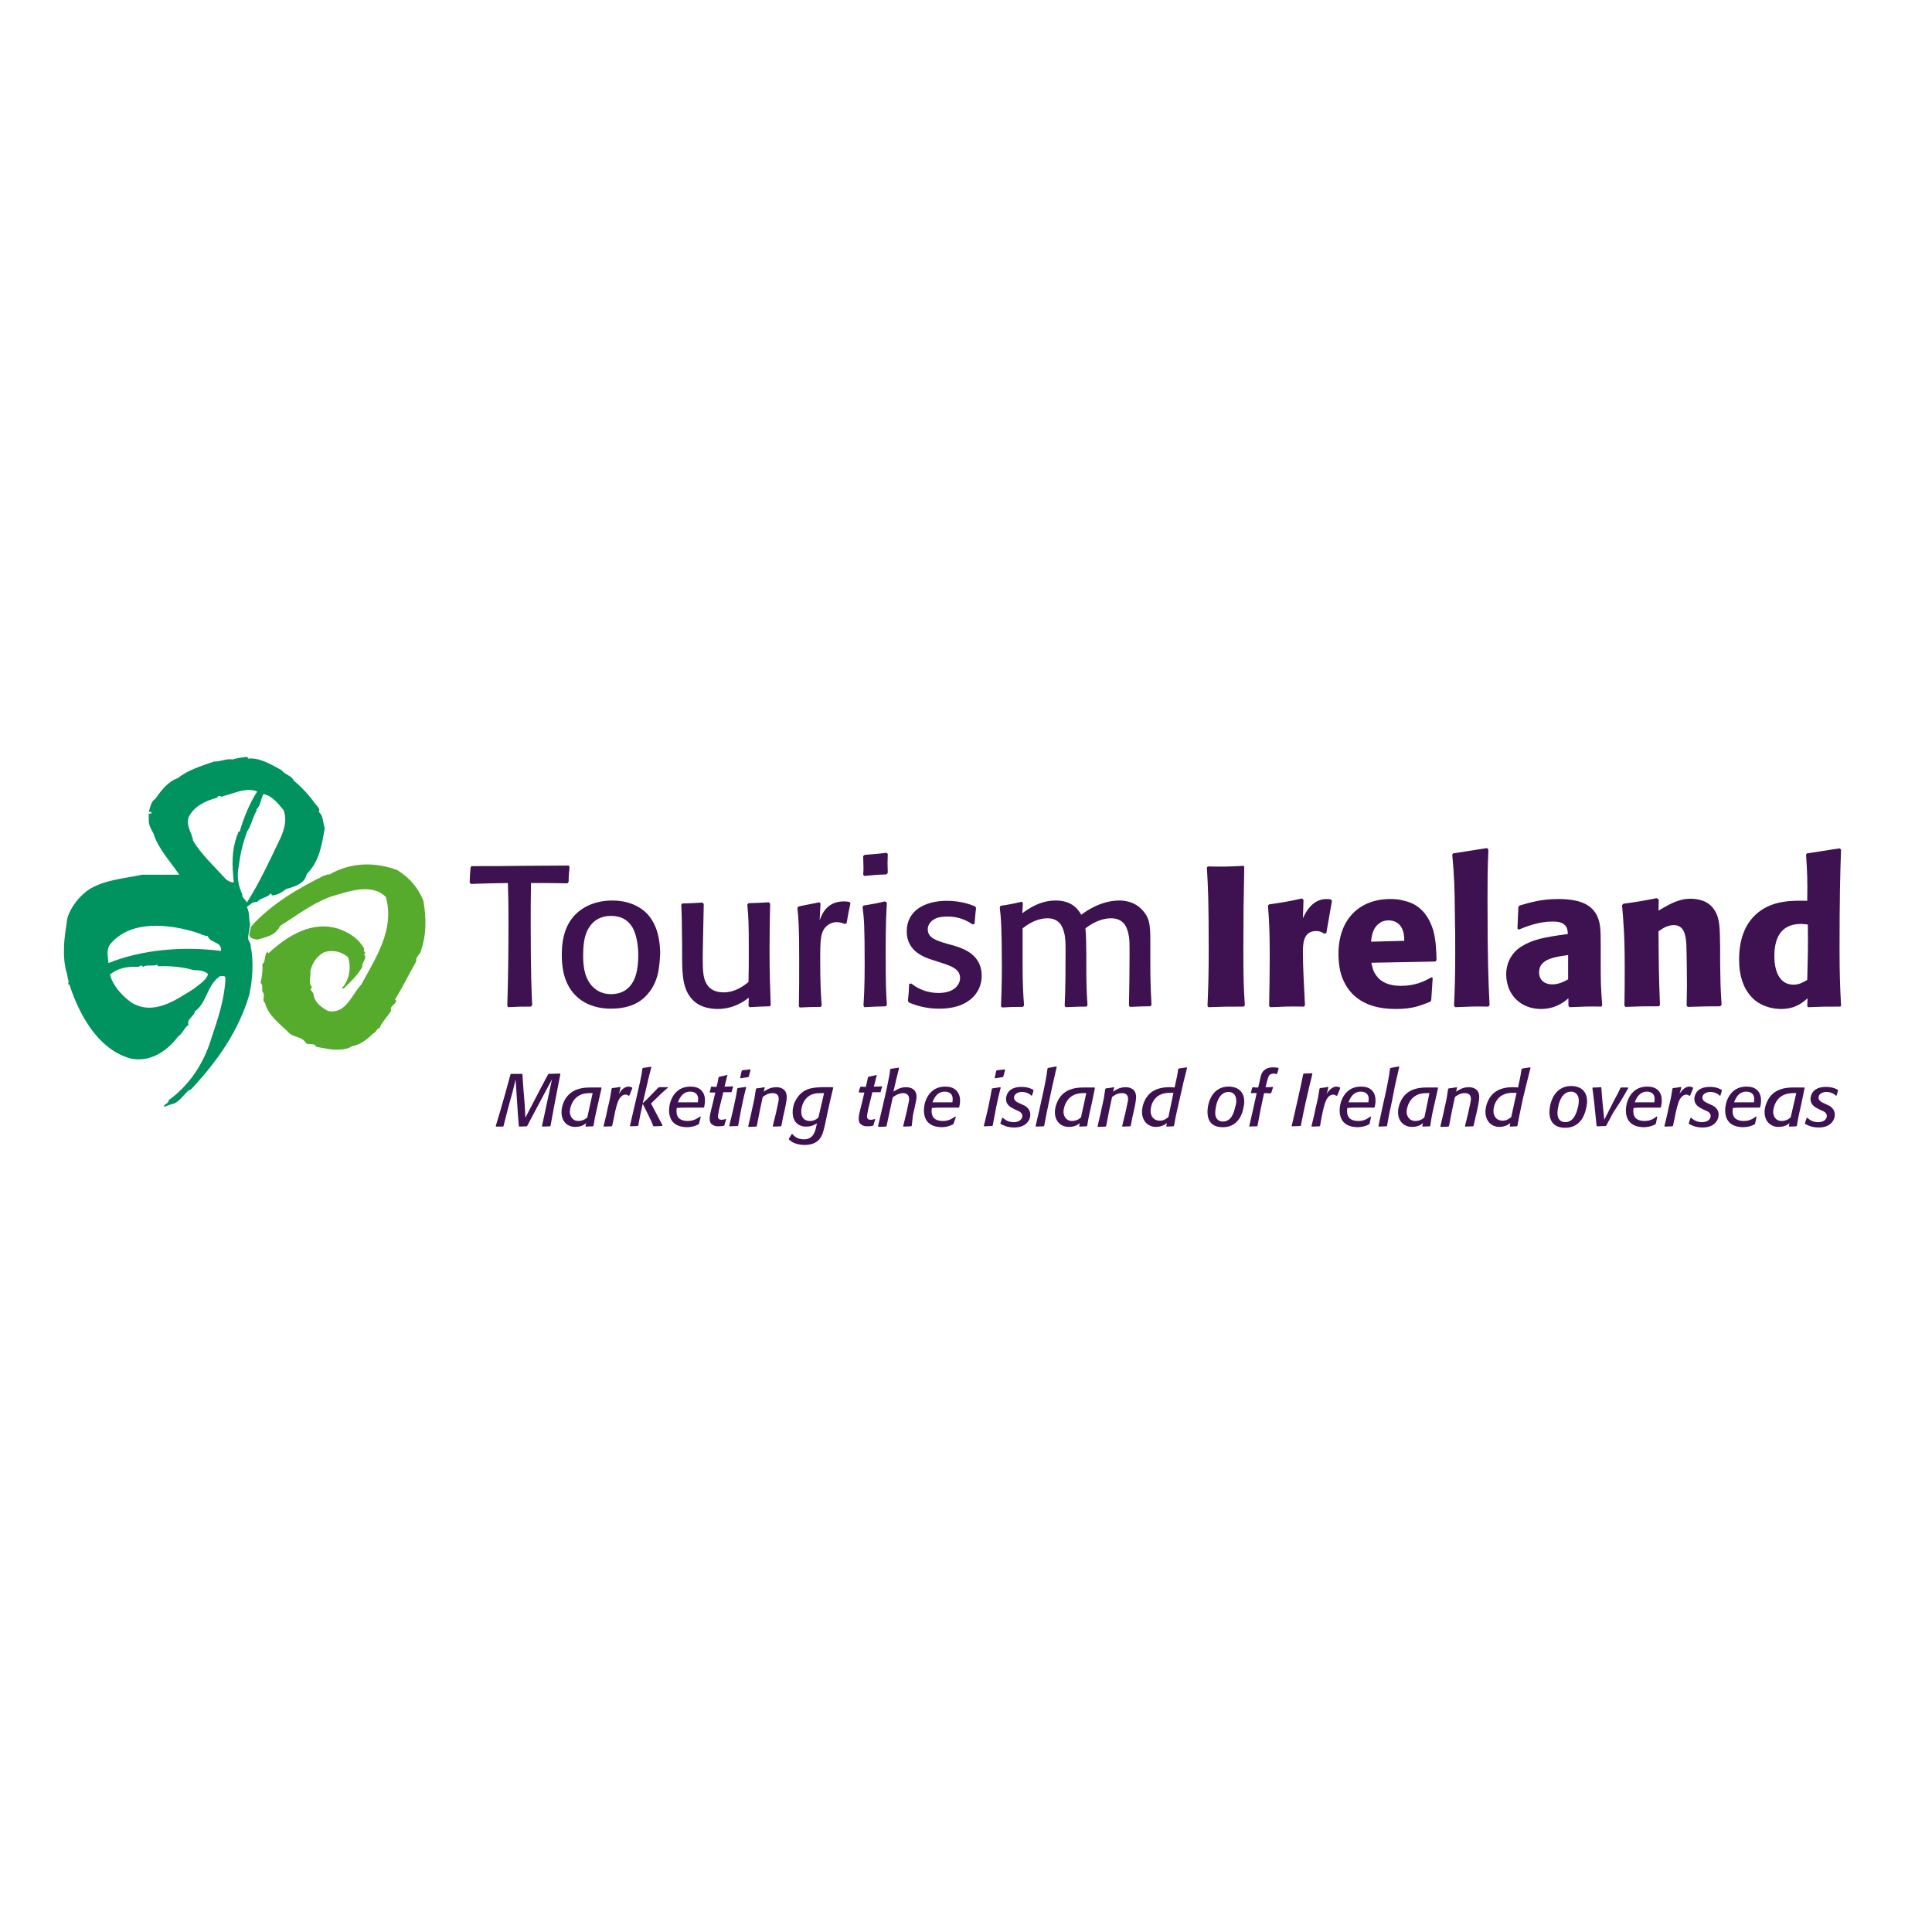 <svg xmlns="http://www.w3.org/2000/svg" xmlns:xlink="http://www.w3.org/1999/xlink" id="layer" x="0px" y="0px" viewBox="0 0 652 652" style="enable-background:new 0 0 652 652;" xml:space="preserve"><style type="text/css">	.st0{fill:#3E1151;}	.st1{fill:#00935F;}	.st2{fill:#56AB2D;}</style><g>	<g>		<path class="st0" d="M191.5,298.1c-5.6-0.1-6.6-0.1-12.3-0.1c-0.1,6.7-0.1,7.8-0.1,13.7c0,16.8,0.3,23.4,0.5,27.5l-0.4,0.5    c-3.8,0-4,0-7.7,0.2l-0.3-0.5c0.3-9.4,0.4-18.8,0.4-28.1c0-6.8-0.1-10.4-0.2-13.3c-5.8,0.1-6.5,0.1-12.5,0.3l-0.4-0.5    c0.1-2.4,0.1-2.6,0.3-5l0.3-0.5c4.8,0,12.5,0,17.3-0.1c5.2,0,10.3-0.1,15.5-0.1l0.3,0.5c-0.2,2.3-0.3,3.1-0.3,5L191.5,298.1z"></path>		<path class="st0" d="M222.1,328.2c-0.7,3.3-2.1,5.9-4.3,8.1c-2.9,2.9-6.9,4.1-11.6,4.1c-6,0-9.9-2.3-12-4.5    c-4.6-4.6-4.6-11.4-4.6-13.7c0-2.5,0.1-9.1,4.6-13.6c1.9-1.9,5.8-4.7,12.5-4.7c4.6,0,9,1.5,12,4.8c3.1,3.6,4,8.2,4.1,12.9    C222.7,324,222.5,326.2,222.1,328.2z M213.4,312.9c-1.3-2.1-3.4-3.8-7.2-3.8c-1.3,0-5,0.1-7.4,3.9c-1.8,2.7-2,6.6-2,9.5    c0,2.7,0.1,9.4,5.4,12.1c1.2,0.6,2.6,0.9,4,0.9c2.5,0,5.7-0.8,7.6-4.5c1.6-3,1.6-7.5,1.6-8.9C215.4,320.3,215.1,315.8,213.4,312.9    z"></path>		<path class="st0" d="M259.9,305c-0.1,5.1-0.2,9.8-0.2,15.3c0,8.2,0.2,13.2,0.3,16.1c0,0.9,0.1,1.9,0.1,2.8l-0.3,0.4    c-3.2,0.1-3.8,0.1-6.8,0.3l-0.4-0.4l0.1-2.8c-1.5,1.1-5,3.8-10.5,3.8c-2.6,0-5.5-0.6-7.6-2.3c-4.3-3.5-4.3-9.2-4.4-14.4v-4.1    c-0.1-9.6-0.1-10.7-0.3-14.3l0.3-0.5c3.1-0.1,3.8-0.1,6.9-0.3l0.4,0.5l-0.3,14.7c0,1.8-0.1,3.1,0,6.3c0.1,2.8,0.2,8.8,7,8.8    c3.9,0,6.8-2.2,8.4-3.5c0.1-3.6,0.1-6.7,0.1-10.6c0-9.3-0.1-11.2-0.5-15.5l0.4-0.5c3.1-0.1,3.8-0.1,6.9-0.3L259.9,305z"></path>		<path class="st0" d="M285,311.8c-0.7-0.3-1.5-0.6-2.7-0.6c-1.3,0-2.2,0.5-2.8,0.9c-2.7,1.9-2.7,4.9-2.7,11.9    c0,7.6,0.2,11.5,0.5,15.3l-0.3,0.5c-3.2,0-3.9,0.1-7.1,0.2l-0.3-0.4c0.1-5.1,0.1-9.7,0.1-15.9c0-10.7-0.2-13.5-0.6-17.3l0.4-0.5    c2.5-0.5,4.1-0.8,7-1.4l0.4,0.4l-0.3,5.7c0.8-2.2,2.5-6.4,8.2-6.4c0.9,0,1.3,0.1,1.9,0.2l0.3,0.4c-0.7,3.2-0.8,3.9-1.3,6.8    L285,311.8z"></path>		<path class="st0" d="M299,339.6c-3.5,0.1-4,0.1-7.3,0.3l-0.3-0.5c0.2-3.5,0.4-6.6,0.4-14.1c0-12.8-0.2-15.2-0.7-19.2l0.3-0.5    c2.9-0.5,3.9-0.6,7.2-1.4l0.7,0.4c-0.2,3.5-0.4,7.1-0.4,15.7c0,12.5,0.1,14.1,0.4,18.7L299,339.6z M299.1,295.1    c-3.4,0.1-4.1,0.2-7.4,0.5l-0.4-0.4c0.1-0.9,0.1-1.8,0.1-2.7c0-1.2-0.1-2.3-0.1-3.6l0.5-0.4c3.5-0.3,4.1-0.3,7.4-0.7l0.4,0.4    c-0.1,2.7-0.1,3.4,0,6.4L299.1,295.1z"></path>		<path class="st0" d="M322.5,319.3c2.7,0.9,8.8,2.9,8.8,10c0,2.7-1,5.7-3.7,7.9c-3.6,3-8.3,3.2-10.7,3.2c-3.6,0-6.6-0.7-9.2-1.7    c-0.3-0.1-0.7-0.3-1-0.4l-0.3-0.6c0.3-2.6,0.3-2.9,0.4-5.6l0.7-0.2c1.2,0.9,4.2,3.2,9.3,3.2c5.3,0,7.2-2.9,7.2-5    c0-3.1-2.9-4.1-7-5.4l-2.2-0.7c-2.7-0.9-8.8-2.8-8.8-9.7c0-6.9,6-10.3,13.5-10.3c5,0,8.4,1.4,9.6,1.9l0.3,0.5    c-0.3,2.5-0.3,2.8-0.5,5.3l-0.6,0.3c-1.7-1.1-4.3-2.7-8.6-2.7c-0.9,0-1.9,0.1-2.9,0.3c-2,0.5-3.7,2-3.7,4c0,2.9,2.7,3.8,6.9,5    L322.5,319.3z"></path>		<path class="st0" d="M337.6,305.7c3.4-0.5,5.2-0.9,7.2-1.4l0.4,0.5l-0.2,3.4c2.3-1.7,6.1-4.3,11.3-4.3c5.7,0,7.7,3.3,8.6,4.8    c1.6-1.2,6.6-4.8,12.9-4.8c2.5,0,5.3,0.8,7.2,2.7c3.1,3,3.2,5.6,3.2,11.3v5.7c0,7.6,0.1,9.5,0.4,15.5l-0.4,0.5    c-3.2,0-3.8,0.1-6.8,0.2l-0.4-0.4c0.1-5.6,0.2-11.7,0.2-17.1c0-4.2,0-5.7-0.4-7.2c-0.6-2.9-2.1-5.2-5.9-5.2    c-1.7,0-4.9,0.5-8.6,3.4c0.2,1.4,0.3,6.2,0.3,8.2v3.8c0,6.8,0.1,9.2,0.4,13.9l-0.3,0.5c-3.5,0-3.9,0.1-7,0.2l-0.4-0.4    c0.3-6,0.3-13.7,0.3-18c0-3.4,0-5-0.5-6.8c-0.5-2.1-1.7-4.8-5.6-4.8c-2.4,0-5.3,0.9-8.4,3.4v11.5c0,7.4,0.2,10.7,0.5,14.5    l-0.4,0.5c-3.5,0-3.7,0-7,0.2l-0.4-0.4c0.1-2.7,0.3-6.5,0.3-13.4c0-12.6-0.3-16.8-0.7-19.9L337.6,305.7z"></path>		<path class="st0" d="M419.9,292.6c-0.2,9.2-0.3,18.5-0.3,27.7c0,9.7,0.1,12.8,0.5,19l-0.4,0.4c-5.6,0-6.9,0-11.9,0.2l-0.3-0.4    c0.3-7,0.4-11.1,0.4-19c0-17.1-0.2-20.5-0.6-27.7l0.3-0.4c4.8,0.1,6.4,0.1,12.1-0.2L419.9,292.6z"></path>		<path class="st0" d="M446.9,315.1c-0.9-0.6-1.6-0.9-2.7-0.9c-4.5,0-4.5,4.4-4.5,7.4c0,4.6,0.4,12.2,0.7,17.6l-0.3,0.5    c-5.4-0.1-6.4,0-11.4,0.2l-0.4-0.4c0.1-5.6,0.2-11.1,0.2-16.5c0-9.3-0.2-12.3-0.6-17.4l0.4-0.4c4.9-0.7,6.2-0.9,11.1-2l0.5,0.5    l-0.2,6.2c2.2-5,5.2-6.5,8-6.5c0.5,0,0.9,0.1,1.4,0.1l0.4,0.5l-1.9,10.9L446.9,315.1z"></path>		<path class="st0" d="M483.5,330l-0.5,7.6l-0.4,0.5c-3.6,1.4-6,2.4-11.5,2.4c-4.8,0-13.9-0.8-17.8-9.8c-1.1-2.3-1.6-5.6-1.6-8.8    c0-11.6,7-18.5,17.5-18.5c1.5,0,3.1,0.1,4.7,0.6c2.3,0.5,7.4,2.1,9.8,10c0.9,3.4,1,6.7,1.1,10l-0.4,0.5l-21.6,0.4    c0.3,1.3,0.5,2.7,1.5,4.1c1.6,2.4,4.4,3.7,8.4,3.7c4.9,0,7.9-1.5,10.4-2.9L483.5,330z M473.9,317.5c0-1.5-0.1-3.1-1-4.6    c-0.7-1.2-2.1-2.3-4.3-2.3c-0.9,0-1.9,0.2-2.7,0.7c-2.6,1.6-3,4.4-3.2,6.5L473.9,317.5z"></path>		<path class="st0" d="M502.3,339.7c-4.9-0.1-6.7,0-11.2,0.2l-0.4-0.5c0.3-6.6,0.4-10.6,0.4-17.9c0-4,0-7.9-0.1-11.9    c-0.1-10.9-0.2-13.1-0.9-21.2l0.3-0.4l11.4-1.8l0.5,0.5c-0.3,7.2-0.3,10.3-0.3,16.6c0,21.2,0.3,28.2,0.7,35.9L502.3,339.7z"></path>		<path class="st0" d="M540.2,324.7c0,6.3,0,8,0.5,14.5l-0.3,0.5c-4.4-0.1-5.8,0-10.7,0.2l-0.4-0.5v-2.5c-1.4,1.2-4.3,3.6-9.3,3.6    c-6.6,0-11.7-4.6-11.7-11.8c0-3,1.3-6.8,5-9.2c4-2.5,7.8-3.2,15.8-4.3c0-1-0.2-2.2-0.9-2.9c-0.9-0.9-1.9-1.3-4.4-1.3    c-4.5,0-8.8,1.7-11.2,2.7l-0.5-0.3l0.3-7.3l0.4-0.5c3.8-1.1,7.4-2.2,13.1-2.2c8.6,0,11.2,2.7,12.6,4.8c1.7,2.8,1.7,5.4,1.7,11.5    L540.2,324.7z M529.3,322.3c-4.5,0.6-9.9,1.3-9.9,5.8c0,2.8,2,4.1,4.4,4.1c2.2,0,4-0.9,5.4-1.7V322.3z"></path>		<path class="st0" d="M580.5,339.6c-5.4,0-6.5,0.1-10.9,0.2l-0.4-0.4c0-2.3,0.1-4.6,0.1-6.9c0-2.5-0.1-11.7-0.2-13.9    c-0.2-2.4-0.5-6.4-4.2-6.4c-2.2,0-3.8,1.1-5.2,2.1c0.1,12,0.1,14.6,0.5,24.9l-0.4,0.4c-5.4,0-6.4,0-11.2,0.2l-0.4-0.4    c0.1-4.3,0.1-8.6,0.1-12.9c0-10.9-0.4-15.1-0.9-21l0.4-0.5c5-0.7,6.2-0.9,11.3-1.9l0.7,0.5l-0.1,3.7c3.1-1.8,6.6-4,10.7-4    c2.4,0,6.2,0.5,8.3,4c1.7,2.7,1.7,5.8,1.8,12.3v5.2c0.1,6.6,0.1,8.4,0.5,14.3L580.5,339.6z"></path>		<path class="st0" d="M621.1,339.7c-5,0-6.3,0-10.9,0.2l-0.3-0.4l0.1-2.6c-1.6,1.4-4.1,3.6-8.9,3.6c-2.2,0-5.8-0.5-8.8-2.9    c-4-3.3-5.4-8.5-5.4-13.7c0-6.9,2-12.5,6.6-16.1c5.1-4,11.4-3.9,16.4-3.8c0.1-7.6,0-9.3-0.4-15.6l0.3-0.4l11-1.7l0.5,0.4    c-0.3,8.8-0.5,16.1-0.5,33.8c0,8.8,0.2,12.8,0.5,18.8L621.1,339.7z M607.8,311.8c-7.5,0-9,5.8-9,10.9c0,1.3,0,9.6,6.5,9.6    c1.9,0,3.2-0.8,4.6-1.6c0.2-8.1,0.3-9.8,0.2-18.7C609.1,311.9,608.5,311.8,607.8,311.8z"></path>	</g>	<path class="st1" d="M84.4,311.9c-0.5-1.9-0.1-4.1-1.1-5.8c1.1-0.8,2-1.9,3.5-1.7c1.2-1.6,3.4-1.3,4.5-2.9l0.7,0.7   c1.9-0.3,3-1,4.6-2.2c2.7-0.7,6.3-1.8,6.9-5c4.3-4.3,5.1-9.8,6.1-15.6c-0.7-1.8-0.4-4-2-5.4c0.6-1-0.6-2-1.1-2.6   c-2-2.8-4.4-5.5-7.4-8c-0.6-1.6-2.9-1.9-4.1-3.5c-3.5-1.9-7.4-4.3-11.3-3.9l-0.2-0.6c-1.7,0.3-3.2,0.3-5,0.9   c-2.1-0.4-4.1,0.8-6.3,0.7c-4.2,1.5-8.7,2.8-12.2,5.6c-3.4,1.2-5.7,4.3-7.6,7c-1.4,0.8-1.7,2.8-2.2,4.4c0.3,0,0.7-0.2,0.9,0.2   c0.1,0.2-0.1,0.3-0.2,0.4c-0.2,0-0.5,0.1-0.7-0.2v2.6c0,1.6,1,3.2,1.6,4.3c1.6,5.2,5.7,9.4,8.7,13.9c-3.7,0-8.7,0-12.6,0   c-6,1.3-12.1,1.6-17.6,4.8c-3.2,2.1-6.4,5.8-7.6,10c-0.4,3-1,6.3-1.1,9.5c-0.1,3.3,0.1,6.5,1.1,9.4c0,1.1,0.8,2.4,0.2,3.3h0.5   c3.2,9.9,9.5,21.9,20.6,25c6.7,1.5,12.5-2.6,16.1-7.4c1.5-1,2.1-3,3.5-3.9c-0.6-2.2,1.8-2.7,2.2-4.6c4.1-3,4-8.9,8.5-11.9   c0.6,0.2,1.4-0.4,1.8,0.5c-0.3,7.4-2.6,14-4.8,20.6c-2.3,7.7-7,15.5-14.4,20.8c0.1,1.2-1.9,1.4-1.5,2.2l2.6-0.9   c2.3-0.3,4-3.3,5.9-4.8h0.4c9.1-9.6,16.3-20.1,19.8-32c1.1-4.8,1.6-11.4,0.5-16.3c0.2-1.1-1-2.2-0.9-3.1L84.4,311.9z M65.4,333.7   c-6.1,3.8-13.6,9.2-21.1,4.6c-3.3-2.4-6.2-5.7-7.2-9.4c2.6-2.2,6-2.8,9.4-2.6c0.6,0,1.3-1,1.7,0c1.6-0.9,3-0.1,4.8-0.7l0.4,0.5   c3.7-0.2,8.3,0.2,12,1.3c1.5,0,3.5,0.1,4.8,1.3C69.8,330.7,67.1,332.3,65.4,333.7z M74.6,320.9c-12.8-1.6-26.5-0.5-38,4.1   c-0.2-2.2-0.7-4.2,0.4-6.1c6.9-8.8,20.6-7,29.6-4.1c1.1,0.4,2.2,1,3.5,1.1C70.9,318.4,74.9,317.6,74.6,320.9z M78.9,297.8   c-1.5,0-2.7-1-3.5-2c-3.5-3.8-7.7-7.8-10.2-12c-0.4-2.7-2.6-5.3-1.5-8.1c1.9-3.8,5.9-5.5,9.6-6.5c0.5-1.4,1.4,0.2,2.2-0.6   c3.6-0.8,7.3-3,11.3-1.5c-2.7,4.2-4.6,9-5.9,13.5c-0.8,0.1-0.5,0.9-0.9,1.3C78.1,287.4,78.3,291.8,78.9,297.8z M81.8,301.9   c-1.4-3-1.9-6-1.3-9.2c0.6-4.4,1.3-7.8,2.9-12.1c1.5-2.2,1.9-4.9,3.3-7.2l-0.2-0.2c1.5-1.3,1.6-3.9,2.4-5.2c2.9,0.5,4.8,3,6.8,5.4   c1.2,3.2,0.3,6.2-0.9,9.1c-3.6,7.5-7.1,15.2-11.5,22.1C83,303.6,81.4,302.8,81.8,301.9z"></path>	<path class="st2" d="M84.1,315.4c0.2,1.4,1.7,1.5,2.8,1.7c2.9-0.9,6.2-1.4,7.6-4.6c5.7-3.6,11.1-7.8,17.4-10   c5.4-1.5,13.4-4.7,18.3,0.2c3.1,10.9-3.4,20.6-8.3,29.6c-3.3,3.5-5.2,10-11.1,8.9c-2.2-1.1-4.8-3-5-5.7c-0.2-1.1-1.6-1.2-0.5-2.4   c-1.5-1.3-0.2-3.8-0.6-5.2c0.6-2.7,2-5.1,4.6-6.5c2.8-1,6.1-0.3,8.2,1.7c1.1,3.5,0.4,7.7-2.2,10.5h0.7c2.2-2.2,4.8-4.5,6.3-7.4   c-0.2-0.8,0.3-1.3,0.6-2c0.2-0.6,0.7-1.5,0-2c-0.1-0.3,0.3-0.4,0.5-0.6c-0.6-0.3-0.7-1.1-0.5-1.5c-2-3.4-4.8-5.2-8.2-6.5   c-9.1-3.2-17.6,2.1-24.1,8.1c-0.3-0.1-0.2-0.5-0.2-0.7c-1.4,1.2-0.6,3.5-1.9,4.4c0.3,1.8-0.2,5-0.6,6.3c1.2,0.8,0.1,2.4,0.9,3.3   c0.7,1.1-0.5,2.7,0.6,3.4c1.1,4.4,5.2,7.2,8.5,10.5c1.6,1.1,3.8,1.1,5,2.6c0.9,1.8,2.8-0.1,3.9,1.8c2.3,0.3,5.2,1.2,7.8,0.9   c1.3,0,3-0.3,4.1-1.1c2.8-0.5,5.1-2.2,7.2-4.3c1-0.3,1.2-1.7,2.2-1.9c0.9-2.2,2.8-3.8,3.9-5.9c-0.6-1.6,1.7-1.9,1.7-3.5   c-0.2,0.1-0.3-0.1-0.4-0.2c2.4-3.7,4.7-8.6,7.2-12.9c-0.3-1,0.7-2,1.3-2.8c2.2-5.9,2.1-11.5,1.1-17.6c-1.8-4.5-4.8-7.9-8.9-10.4   c-7.6-2.8-15.6-2.6-22.8,1.5c-0.5,0-1-0.1-1.3,0.4l-0.2-0.2c-8.9,4.4-18.1,9.7-25,17.4L84.1,315.4z"></path>	<g>		<path class="st0" d="M185.8,379.9l-0.2,0.2l-2.5,0.1l-0.2-0.2l1-4.6l1-4.7l1.4-6.5l-5.7,10.7l-2.7,5.1l-0.2,0.1l-2.5,0.1l-0.1-0.2    l-0.3-3.6l-0.8-12.1l-1,4.1l-1.7,6.2l-1.4,5.5l-0.2,0.1l-2.3,0l-0.1-0.2l1.5-5l1.8-6.3l1.7-6.2l0.2-0.1l3.7,0l0.1,0.1l0.3,4.5    l0.4,4.9c0.2,2.7,0.2,3.2,0.3,5.3l5.2-10l2.5-4.7l0.2-0.1l3.8-0.1l0.1,0.2l-1.2,6.2l-1,5.2L185.8,379.9z"></path>		<path class="st0" d="M201.9,372.1c-0.9,3.9-1.1,4.8-1.6,7.8l-0.2,0.2l-2.4,0.1l-0.1-0.2l0.2-1c-0.4,0.4-1.5,1.3-3.7,1.3    c-2.6,0-4.6-1.8-4.6-5c0-2,0.9-4.2,2-5.4c2.3-2.7,5.6-2.9,7.9-2.9l3.5,0l0.1,0.2L201.9,372.1z M200,368.9c-0.4,0-0.7,0-1.1,0    c-0.8,0-2.5,0.1-3.9,1.1c-2.6,1.8-2.7,5.1-2.7,5.2c0,1.2,0.7,3.1,2.9,3.1c0.7,0,1.5-0.2,2.2-0.6c0.3-0.2,0.6-0.4,0.8-0.6    L200,368.9z"></path>		<path class="st0" d="M206.6,379.9l-0.2,0.2l-2.6,0.1l-0.1-0.2l0.9-3.7l0.5-2.4c0.8-3.2,0.9-3.9,1.3-6.5l0.2-0.2    c1.2-0.1,1.5-0.2,2.7-0.4l0.1,0.2l-0.5,2.2c0.2-0.4,0.4-0.7,0.6-1c0.8-1,1.8-1.5,2.6-1.5c0.4,0,0.7,0.1,1.2,0.3l0.1,0.2l-1,2.5    l-0.2,0.1c-0.4-0.2-0.6-0.4-1.1-0.4c-0.7,0-1.3,0.4-1.7,0.9c-0.8,0.9-1.2,2.3-1.8,4.8l-0.5,2.5L206.6,379.9z"></path>		<path class="st0" d="M219.7,372.4l3.9,7.4l-0.2,0.2l-2.8,0.1l-0.2-0.2c-0.6-1.6-0.8-1.9-1.7-3.8l-1.8-3.6c-0.7,3.2-0.9,4-1.5,7.3    l-0.2,0.2l-2.5,0.1l-0.1-0.2l1.5-6.5l0.8-3.4c0.4-1.6,0.7-3.3,1.1-4.9c0.5-2.3,0.6-3.1,0.8-4.5l0.2-0.2l2.7-0.4l0.1,0.2l-0.8,3.1    l-2.1,9c0.6-0.5,1-0.9,1.8-1.7c0.9-0.9,3-3.1,3.4-3.5l0.3-0.2h2.9l0.1,0.2c-0.3,0.2-0.4,0.3-1.4,1.2c-0.4,0.3-0.7,0.6-1.1,1    L219.7,372.4z"></path>		<path class="st0" d="M235.9,379.2l-0.1,0.2c-1.3,0.7-2.6,1-4.1,1c-0.6,0-1.1-0.1-1.7-0.2c-3-0.6-4.2-2.8-4.2-5.4    c0-3.6,2.1-8.1,7.1-8.1c1.3,0,2.6,0.2,3.6,1.1c1,0.9,1.4,2.1,1.4,3.6c0,0.9-0.1,1.5-0.3,2.3l-0.2,0.1c-0.8,0-4.9,0-5.9,0    c-1.2,0-1.8,0-3.1,0.1c-0.1,0.4-0.1,0.8-0.1,1.1c0,2.3,1.4,3.3,3.8,3.3c2,0,3.1-0.8,4.2-1.5l0.2,0.1L235.9,379.2z M235.5,372    c0.1-0.4,0.1-0.8,0.1-1.2c0-1.2-0.7-2.4-2.7-2.4c-1.2,0-2.2,0.5-3,1.5c-0.6,0.8-0.9,1.5-1.1,2.1H235.5z"></path>		<path class="st0" d="M245,378c-0.1,0.3-0.2,0.6-0.3,0.9c-0.1,0.3-0.2,0.6-0.2,0.8l-0.2,0.2c-0.3,0.1-0.9,0.2-1.8,0.2    c-0.5,0-1.1,0-1.6-0.3c-1.4-0.5-1.4-1.8-1.4-2.2c0-1,0-1.1,1.1-5.5l0.8-3.4c-0.8,0-1,0-1.8,0l-0.1-0.2c0.3-0.8,0.3-0.9,0.4-1.6    l0.2-0.2c0.8,0.1,1,0.1,1.7,0.1c0.4-1.5,0.5-1.9,0.7-3.2l0.2-0.2c1.2-0.3,1.5-0.3,2.6-0.6l0.2,0.1c-0.2,0.6-0.3,0.9-0.5,1.9    l-0.5,1.9c1.1,0,1.7,0,2.8-0.1l0.1,0.2c-0.2,0.7-0.3,0.9-0.5,1.7l-0.2,0.1c-1,0-1.3,0-2.6,0l-1.4,5.7c-0.1,0.4-0.1,0.7-0.2,1.1    c-0.1,0.4-0.2,1.1-0.2,1.4c0,1,0.8,1.1,1.2,1.1c0.6,0,1.2-0.2,1.5-0.3L245,378z"></path>		<path class="st0" d="M249.1,379.9l-0.2,0.1l-2.7,0.1l-0.1-0.2c0.7-2.8,0.9-3.6,1.6-6.7l0.3-1.5c0.5-2,0.5-2.5,0.8-4.3l0.2-0.2    l2.7-0.4l0.1,0.2c-0.6,2.4-0.8,3.1-1.5,6.5l-0.5,2.6L249.1,379.9z M252.7,363.3l-0.2,0.2l-2.6,0.4l-0.1-0.2l0.5-2.3l0.2-0.2    l2.6-0.3l0.2,0.2L252.7,363.3z"></path>		<path class="st0" d="M263.7,379.9l-0.2,0.2l-2.6,0.1l-0.1-0.2l1.1-4.5l0.6-2.8c0.1-0.6,0.3-1.2,0.3-1.8c0-1.5-0.9-2-2.1-2    c-1.6,0-2.6,0.8-3.3,1.3c-0.9,4.2-1.2,5.5-2,9.8l-0.2,0.2l-2.6,0.1l-0.1-0.2l1-4.3l0.4-1.9c0.7-3,0.8-3.6,1.2-6.4l0.2-0.2    c1.2-0.1,1.5-0.2,2.7-0.4l0.1,0.2l-0.4,1.3c1-0.6,2.2-1.5,4.3-1.5c0.8,0,3.5,0.2,3.5,3.3c0,1.3-0.5,3.5-0.8,4.9l-0.4,1.7    L263.7,379.9z"></path>		<path class="st0" d="M281.2,367.1c-0.8,3.2-1,4.2-1.9,8.2l-0.7,3.4c-0.6,2.7-1,4.5-2.1,5.8c-1.2,1.4-3.1,1.9-5,1.9    c-1.3,0-2.7-0.3-3.8-0.8c-0.6-0.3-1-0.7-1.5-1.1l0-0.2l1-1.6h0.2c0.5,0.6,1.6,1.8,3.9,1.8c3.1,0,3.8-2.6,4.1-4.1l0.3-1.3    c-1,0.6-1.9,1.1-3.7,1.1c-2.5,0-4.5-1.6-4.5-4.8c0-1.8,0.5-3.3,1.2-4.4c2.3-3.9,5.8-4,8.8-4.1l3.5,0L281.2,367.1z M277.5,368.9    c-1.8,0-4,0-5.6,2c-0.8,0.9-1.5,2.6-1.5,4.2c0,3,2.2,3.2,2.8,3.2c0.4,0,0.8,0,1.1-0.1c1-0.3,1.4-0.6,1.9-1.1l1.9-8.2L277.5,368.9z    "></path>		<path class="st0" d="M295.3,378c-0.1,0.3-0.2,0.6-0.3,0.9c-0.1,0.3-0.2,0.6-0.2,0.8l-0.2,0.2c-0.3,0.1-0.9,0.2-1.8,0.2    c-0.5,0-1.1,0-1.6-0.3c-1.4-0.5-1.4-1.8-1.4-2.2c0-1,0-1.1,1.1-5.5l0.8-3.4c-0.8,0-1,0-1.8,0l-0.1-0.2c0.2-0.8,0.3-0.9,0.5-1.6    l0.2-0.2c0.8,0.1,1,0.1,1.7,0.1c0.4-1.5,0.4-1.9,0.7-3.2l0.2-0.2c1.2-0.3,1.5-0.3,2.6-0.6l0.2,0.1c-0.2,0.6-0.3,0.9-0.5,1.9    l-0.5,1.9c1.1,0,1.7,0,2.7-0.1l0.1,0.2c-0.3,0.7-0.3,0.9-0.5,1.7l-0.2,0.1c-1.1,0-1.3,0-2.6,0l-1.4,5.7c-0.1,0.4-0.1,0.7-0.2,1.1    c-0.1,0.4-0.2,1.1-0.2,1.4c0,1,0.8,1.1,1.2,1.1c0.6,0,1.2-0.2,1.5-0.3L295.3,378z"></path>		<path class="st0" d="M307.7,379.9l-0.2,0.2l-2.6,0.1l-0.1-0.2l0.6-2.4l0.6-2.5c0.2-1.1,0.5-2.2,0.7-3.3c0.1-0.3,0.1-0.7,0.1-1    c0-1.2-0.8-1.9-2-1.9c-0.3,0-0.6,0.1-0.9,0.1c-1.2,0.3-1.9,0.8-2.6,1.3l-1,4.5l-1.1,5.2l-0.2,0.2l-2.5,0.1l-0.2-0.2l2.1-9    c0.7-3,1.3-5.8,1.4-6.5c0.4-1.8,0.5-2.5,0.6-3.7l0.2-0.2l2.7-0.4l0.1,0.2c-0.7,2.9-1,3.9-1.9,7.9c1-0.6,2.3-1.5,4.3-1.5    c1.3,0,3.5,0.5,3.5,3.2c0,0.8-0.2,1.7-0.5,3.1l-0.7,3.1L307.7,379.9z"></path>		<path class="st0" d="M321.8,379.2l-0.1,0.2c-1.3,0.7-2.6,1-4.1,1c-0.5,0-1.1-0.1-1.6-0.2c-3-0.6-4.2-2.8-4.2-5.4    c0-3.6,2.1-8.1,7.1-8.1c1.3,0,2.6,0.2,3.6,1.1c1,0.9,1.5,2.1,1.5,3.6c0,0.9-0.1,1.5-0.3,2.3l-0.2,0.1c-0.8,0-4.9,0-5.9,0    c-1.2,0-1.8,0-3.1,0.1c-0.1,0.4-0.1,0.8-0.1,1.1c0,2.3,1.4,3.3,3.8,3.3c2,0,3.1-0.8,4.2-1.5l0.2,0.1L321.8,379.2z M321.4,372    c0.1-0.4,0.1-0.8,0.1-1.2c0-1.2-0.7-2.4-2.7-2.4c-1.2,0-2.2,0.5-3,1.5c-0.6,0.8-0.9,1.5-1.1,2.1H321.4z"></path>		<path class="st0" d="M335,379.9l-0.2,0.1l-2.7,0.1L332,380c0.7-2.8,0.9-3.6,1.6-6.7l0.3-1.5c0.4-2,0.5-2.5,0.8-4.3l0.2-0.2    l2.7-0.4l0.1,0.2c-0.6,2.4-0.8,3.1-1.5,6.5l-0.5,2.6L335,379.9z M338.6,363.3l-0.2,0.2l-2.6,0.4l-0.1-0.2l0.5-2.3l0.2-0.2l2.6-0.3    l0.2,0.2L338.6,363.3z"></path>		<path class="st0" d="M348.3,369.7l-0.2,0.1c-0.6-0.7-1.9-1.3-3.2-1.3c-1.5,0-2.7,0.8-2.7,1.9c0,1.1,1.1,1.6,2,2l1.3,0.6    c0.7,0.3,2.2,1.3,2.2,3.1c0,2.1-1.6,4.4-5.4,4.4c-2.5,0-3.8-0.8-4.6-1.2l-0.1-0.2l0.6-1.8l0.2-0.1c0.8,0.7,1.8,1.5,3.7,1.5    c1.9,0,2.9-1,2.9-2.1c0-1-0.8-1.5-2.1-2l-0.6-0.3c-1.2-0.6-2.8-1.4-2.8-3.4c0-1.1,0.6-4.1,5.2-4.1c2.3,0,3.5,0.7,4,1l0.1,0.2    L348.3,369.7z"></path>		<path class="st0" d="M354.1,371.4c-0.9,4.4-1.1,5.1-1.7,8.5l-0.2,0.2l-2.6,0.1l-0.1-0.2l1.2-5.2l1.3-5.9c0.6-2.7,1.2-5.8,1.5-8.3    l0.2-0.2l2.8-0.5l0.1,0.2l-1.5,6.6L354.1,371.4z"></path>		<path class="st0" d="M368.5,372.1c-0.9,3.9-1.1,4.8-1.6,7.8l-0.2,0.2l-2.4,0.1l-0.1-0.2l0.2-1c-0.4,0.4-1.5,1.3-3.7,1.3    c-2.6,0-4.7-1.8-4.7-5c0-2,1-4.2,2-5.4c2.3-2.7,5.6-2.9,7.9-2.9l3.5,0l0.1,0.2L368.5,372.1z M366.6,368.9c-0.4,0-0.8,0-1.1,0    c-0.8,0-2.5,0.1-3.9,1.1c-2.6,1.8-2.7,5.1-2.7,5.2c0,1.2,0.7,3.1,2.9,3.1c0.7,0,1.5-0.2,2.2-0.6c0.3-0.2,0.5-0.4,0.8-0.6    L366.6,368.9z"></path>		<path class="st0" d="M381.6,379.9l-0.2,0.2l-2.6,0.1l-0.1-0.2l1.1-4.5l0.6-2.8c0.1-0.6,0.3-1.2,0.3-1.8c0-1.5-0.9-2-2.1-2    c-1.6,0-2.6,0.8-3.3,1.3c-0.9,4.2-1.2,5.5-2,9.8l-0.2,0.2l-2.6,0.1l-0.1-0.2l1-4.3l0.4-1.9c0.7-3,0.8-3.6,1.2-6.4l0.2-0.2    c1.2-0.1,1.5-0.2,2.7-0.4l0.1,0.2l-0.4,1.3c1-0.6,2.2-1.5,4.3-1.5c0.8,0,3.5,0.2,3.5,3.3c0,1.3-0.5,3.5-0.8,4.9l-0.4,1.7    L381.6,379.9z"></path>		<path class="st0" d="M398.2,370.5c-0.5,2-0.9,4.1-1.4,6.2c-0.3,1.5-0.4,2-0.6,3.2l-0.2,0.2l-2.3,0.1l-0.1-0.2l0.2-1    c-0.6,0.5-1.8,1.3-3.7,1.3c-2.8,0-4.7-2.1-4.7-5.1c0-1.5,0.6-4.4,2.8-6.3c1.7-1.5,4.1-2,6.4-2c0.6,0,1.1,0,1.8,0.1l0.6-2.8    c0.4-1.6,0.4-2.1,0.6-3.4l0.2-0.2l2.7-0.4l0.1,0.2l-1.2,4.8L398.2,370.5z M396,368.8c-0.4,0-0.9,0-1.3,0c-5.7,0-6.4,4.8-6.4,6.1    c0,2,1.2,3.3,3.1,3.3c1.4,0,2.2-0.7,2.9-1.2L396,368.8z"></path>		<path class="st0" d="M412.7,380.4c-3.4,0-5.2-1.7-5.2-5.2c0-3.1,1.6-8.5,7.1-8.5c3.3,0,5.3,1.8,5.3,5.1c0,0.9-0.2,1.8-0.4,2.7    C419,376.6,417.4,380.4,412.7,380.4z M417.2,371.5c0-2.5-1.6-3-2.6-3c-4,0-4.5,6.1-4.5,7.1c0,2,1.2,2.9,2.6,2.9    c2.7,0,3.7-2.8,4.1-4.8C417.1,372.9,417.2,372.2,417.2,371.5z"></path>		<path class="st0" d="M428.8,369c-0.9-0.1-1.1-0.1-2.2-0.1c-0.2,0.8-1,4.7-1.2,5.6c-0.6,3-0.8,4.4-1,5.4l-0.2,0.2    c-1.2,0-1.5,0-2.5,0.1l-0.1-0.2c0.3-1.3,0.8-3.5,1.1-4.8l1.4-6.3c-0.3,0-1.6,0-1.9,0l-0.1-0.1c0.2-0.8,0.3-0.8,0.5-1.7l0.2-0.2    c0.4,0,0.6,0,0.9,0.1c0.2,0,0.5,0,0.9,0l0.4-1.6c0.4-2,0.6-3.3,1.6-4.2c1-0.9,2.4-1,3-1c0.9,0,1.5,0.1,1.8,0.2l0.1,0.2    c-0.2,0.8-0.3,1-0.5,1.7l-0.2,0.2c-0.3-0.1-0.6-0.2-1-0.2c-0.5,0-1,0.2-1.4,0.5c-0.4,0.5-0.6,1.3-1,2.8l-0.3,1.3    c1.2,0,1.6,0,2.4-0.1l0.1,0.2c-0.2,0.7-0.3,1-0.5,1.6L428.8,369z"></path>		<path class="st0" d="M439,379.9l-0.2,0.1l-2.8,0.1l-0.1-0.1l0.8-3.4l1.2-5.3c1-4.4,1.2-5.4,1.9-8.8l0.2-0.2l2.8-0.1l0.1,0.2    c-0.9,3.7-1.2,4.8-2.3,9.7l-0.6,2.8L439,379.9z"></path>		<path class="st0" d="M445.5,379.9l-0.2,0.2l-2.6,0.1l-0.1-0.2l0.9-3.7l0.5-2.4c0.8-3.2,0.9-3.9,1.3-6.5l0.2-0.2    c1.2-0.1,1.5-0.2,2.7-0.4l0.1,0.2l-0.6,2.2c0.2-0.4,0.4-0.7,0.7-1c0.8-1,1.8-1.5,2.6-1.5c0.4,0,0.7,0.1,1.2,0.3l0.1,0.2l-1,2.5    l-0.3,0.1c-0.3-0.2-0.6-0.4-1.1-0.4c-0.7,0-1.3,0.4-1.7,0.9c-0.8,0.9-1.2,2.3-1.8,4.8l-0.5,2.5L445.5,379.9z"></path>		<path class="st0" d="M462.2,379.2l-0.1,0.2c-1.3,0.7-2.6,1-4.1,1c-0.6,0-1.1-0.1-1.7-0.2c-3-0.6-4.2-2.8-4.2-5.4    c0-3.6,2.1-8.1,7.1-8.1c1.3,0,2.6,0.2,3.6,1.1c1,0.9,1.4,2.1,1.4,3.6c0,0.9-0.1,1.5-0.3,2.3l-0.2,0.1c-0.8,0-4.9,0-5.9,0    c-1.2,0-1.8,0-3.1,0.1c-0.1,0.4-0.1,0.8-0.1,1.1c0,2.3,1.4,3.3,3.8,3.3c2,0,3.1-0.8,4.1-1.5l0.2,0.1L462.2,379.2z M461.8,372    c0-0.4,0.1-0.8,0.1-1.2c0-1.2-0.7-2.4-2.7-2.4c-1.2,0-2.2,0.5-3,1.5c-0.6,0.8-0.9,1.5-1.1,2.1H461.8z"></path>		<path class="st0" d="M469.8,371.4c-1,4.4-1.1,5.1-1.7,8.5l-0.2,0.2l-2.6,0.1l-0.1-0.2l1.1-5.2l1.3-5.9c0.6-2.7,1.2-5.8,1.5-8.3    l0.2-0.2l2.8-0.5l0.1,0.2l-1.5,6.6L469.8,371.4z"></path>		<path class="st0" d="M484.2,372.1c-0.9,3.9-1.1,4.8-1.5,7.8l-0.2,0.2l-2.4,0.1l-0.1-0.2l0.2-1c-0.4,0.4-1.5,1.3-3.7,1.3    c-2.6,0-4.7-1.8-4.7-5c0-2,1-4.2,2-5.4c2.3-2.7,5.6-2.9,7.9-2.9l3.5,0l0.1,0.2L484.2,372.1z M482.4,368.9c-0.4,0-0.7,0-1.1,0    c-0.8,0-2.5,0.1-3.9,1.1c-2.6,1.8-2.7,5.1-2.7,5.2c0,1.2,0.7,3.1,3,3.1c0.7,0,1.5-0.2,2.2-0.6c0.3-0.2,0.6-0.4,0.8-0.6    L482.4,368.9z"></path>		<path class="st0" d="M497.3,379.9l-0.2,0.2l-2.6,0.1l-0.1-0.2l1.1-4.5l0.6-2.8c0.1-0.6,0.3-1.2,0.3-1.8c0-1.5-0.9-2-2.1-2    c-1.6,0-2.6,0.8-3.3,1.3c-0.9,4.2-1.2,5.5-2,9.8l-0.2,0.2l-2.6,0.1l-0.1-0.2l1-4.3l0.4-1.9c0.7-3,0.8-3.6,1.2-6.4l0.2-0.2    c1.2-0.1,1.5-0.2,2.7-0.4l0.1,0.2l-0.3,1.3c1-0.6,2.2-1.5,4.3-1.5c0.8,0,3.5,0.2,3.5,3.3c0,1.3-0.5,3.5-0.8,4.9l-0.4,1.7    L497.3,379.9z"></path>		<path class="st0" d="M514,370.5c-0.4,2-0.9,4.1-1.3,6.2c-0.3,1.5-0.4,2-0.6,3.2l-0.2,0.2l-2.3,0.1l-0.1-0.2l0.2-1    c-0.6,0.5-1.8,1.3-3.7,1.3c-2.8,0-4.7-2.1-4.7-5.1c0-1.5,0.6-4.4,2.8-6.3c1.7-1.5,4.1-2,6.4-2c0.6,0,1.1,0,1.8,0.1l0.6-2.8    c0.3-1.6,0.4-2.1,0.6-3.4l0.2-0.2l2.7-0.4l0.1,0.2l-1.2,4.8L514,370.5z M511.8,368.8c-0.4,0-0.9,0-1.4,0c-5.6,0-6.4,4.8-6.4,6.1    c0,2,1.2,3.3,3.1,3.3c1.4,0,2.2-0.7,2.9-1.2L511.8,368.8z"></path>		<path class="st0" d="M544.6,375.2c-0.4,0.6-0.9,1.6-1.2,2.2c-0.1,0.2-1.3,2.4-1.3,2.4l-0.2,0.2l-2.9,0.1l-0.2-0.2l-0.5-4.9l-0.3-3    l-0.6-4.8l0.2-0.2c1.1,0,1.3,0,2.6-0.1l0.2,0.1l0.3,3.9l0.3,3.1l0.4,3.9l3.4-6.7c1.1-2,1.4-2.6,2.1-4.1l0.2-0.1l2.3,0l0.1,0.2    c-0.3,0.6-2.1,3.6-2.5,4.3L544.6,375.2z"></path>		<path class="st0" d="M558.8,379.2l-0.1,0.2c-1.3,0.7-2.6,1-4.1,1c-0.6,0-1.1-0.1-1.7-0.2c-3-0.6-4.2-2.8-4.2-5.4    c0-3.6,2.1-8.1,7.1-8.1c1.3,0,2.6,0.2,3.6,1.1c1,0.9,1.4,2.1,1.4,3.6c0,0.9-0.1,1.5-0.3,2.3l-0.2,0.1c-0.8,0-4.9,0-5.9,0    c-1.2,0-1.8,0-3.1,0.1c-0.1,0.4-0.1,0.8-0.1,1.1c0,2.3,1.4,3.3,3.8,3.3c2,0,3.1-0.8,4.1-1.5l0.2,0.1L558.8,379.2z M558.3,372    c0-0.4,0.1-0.8,0.1-1.2c0-1.2-0.7-2.4-2.6-2.4c-1.2,0-2.2,0.5-3,1.5c-0.6,0.8-0.9,1.5-1.1,2.1H558.3z"></path>		<path class="st0" d="M564.6,379.9l-0.2,0.2l-2.6,0.1l-0.1-0.2l0.9-3.7l0.5-2.4c0.8-3.2,0.9-3.9,1.3-6.5l0.2-0.2    c1.2-0.1,1.5-0.2,2.7-0.4l0.1,0.2l-0.6,2.2c0.2-0.4,0.4-0.7,0.7-1c0.8-1,1.8-1.5,2.6-1.5c0.4,0,0.7,0.1,1.2,0.3l0.1,0.2l-1,2.5    l-0.3,0.1c-0.3-0.2-0.6-0.4-1-0.4c-0.7,0-1.3,0.4-1.7,0.9c-0.8,0.9-1.2,2.3-1.8,4.8l-0.5,2.5L564.6,379.9z"></path>		<path class="st0" d="M580.6,369.7l-0.2,0.1c-0.6-0.7-1.9-1.3-3.2-1.3c-1.5,0-2.7,0.8-2.7,1.9c0,1.1,1.1,1.6,2,2l1.3,0.6    c0.7,0.3,2.2,1.3,2.2,3.1c0,2.1-1.6,4.4-5.4,4.4c-2.5,0-3.8-0.8-4.6-1.2l-0.1-0.2l0.6-1.8l0.2-0.1c0.8,0.7,1.8,1.5,3.7,1.5    c1.9,0,2.9-1,2.9-2.1c0-1-0.8-1.5-2.1-2l-0.6-0.3c-1.2-0.6-2.8-1.4-2.8-3.4c0-1.1,0.6-4.1,5.2-4.1c2.3,0,3.5,0.7,4,1l0.1,0.2    L580.6,369.7z"></path>		<path class="st0" d="M592.3,379.2l-0.1,0.2c-1.3,0.7-2.6,1-4.1,1c-0.6,0-1.1-0.1-1.7-0.2c-3-0.6-4.2-2.8-4.2-5.4    c0-3.6,2.1-8.1,7.1-8.1c1.3,0,2.6,0.2,3.6,1.1c1,0.9,1.4,2.1,1.4,3.6c0,0.9-0.1,1.5-0.3,2.3l-0.2,0.1c-0.8,0-4.9,0-5.9,0    c-1.2,0-1.8,0-3.1,0.1c0,0.4-0.1,0.8-0.1,1.1c0,2.3,1.4,3.3,3.8,3.3c2,0,3.1-0.8,4.1-1.5l0.2,0.1L592.3,379.2z M591.9,372    c0.1-0.4,0.1-0.8,0.1-1.2c0-1.2-0.7-2.4-2.7-2.4c-1.2,0-2.2,0.5-3,1.5c-0.6,0.8-0.8,1.5-1.1,2.1H591.9z"></path>		<path class="st0" d="M608,372.1c-0.9,3.9-1.1,4.8-1.6,7.8l-0.2,0.2l-2.4,0.1l-0.1-0.2l0.2-1c-0.4,0.4-1.5,1.3-3.7,1.3    c-2.6,0-4.7-1.8-4.7-5c0-2,1-4.2,2-5.4c2.3-2.7,5.6-2.9,7.9-2.9l3.5,0l0.1,0.2L608,372.1z M606.2,368.9c-0.4,0-0.8,0-1.1,0    c-0.8,0-2.5,0.1-4,1.1c-2.6,1.8-2.7,5.1-2.7,5.2c0,1.2,0.6,3.1,2.9,3.1c0.7,0,1.5-0.2,2.2-0.6c0.3-0.2,0.5-0.4,0.8-0.6    L606.2,368.9z"></path>		<path class="st0" d="M619.8,369.7l-0.2,0.1c-0.6-0.7-1.9-1.3-3.2-1.3c-1.5,0-2.7,0.8-2.7,1.9c0,1.1,1.1,1.6,2,2l1.3,0.6    c0.7,0.3,2.2,1.3,2.2,3.1c0,2.1-1.6,4.4-5.4,4.4c-2.5,0-3.8-0.8-4.6-1.2l-0.1-0.2l0.6-1.8l0.2-0.1c0.8,0.7,1.8,1.5,3.7,1.5    c1.9,0,2.9-1,2.9-2.1c0-1-0.8-1.5-2.1-2l-0.6-0.3c-1.2-0.6-2.8-1.4-2.8-3.4c0-1.1,0.6-4.1,5.2-4.1c2.3,0,3.5,0.7,4,1l0.1,0.2    L619.8,369.7z"></path>		<g>			<path class="st0" d="M528.2,380.6c-3.4,0-5.3-1.8-5.3-5.3c0-3.2,1.7-8.8,7.3-8.8c3.4,0,5.4,1.9,5.4,5.2c0,0.9-0.2,1.8-0.4,2.7     C534.6,376.8,533,380.6,528.2,380.6z M532.8,371.5c0-2.6-1.7-3.1-2.6-3.1c-4.1,0-4.6,6.3-4.6,7.3c0,2.1,1.2,3,2.6,3     c2.8,0,3.8-2.9,4.3-5C532.7,373,532.8,372.2,532.8,371.5z"></path>		</g>	</g></g></svg>